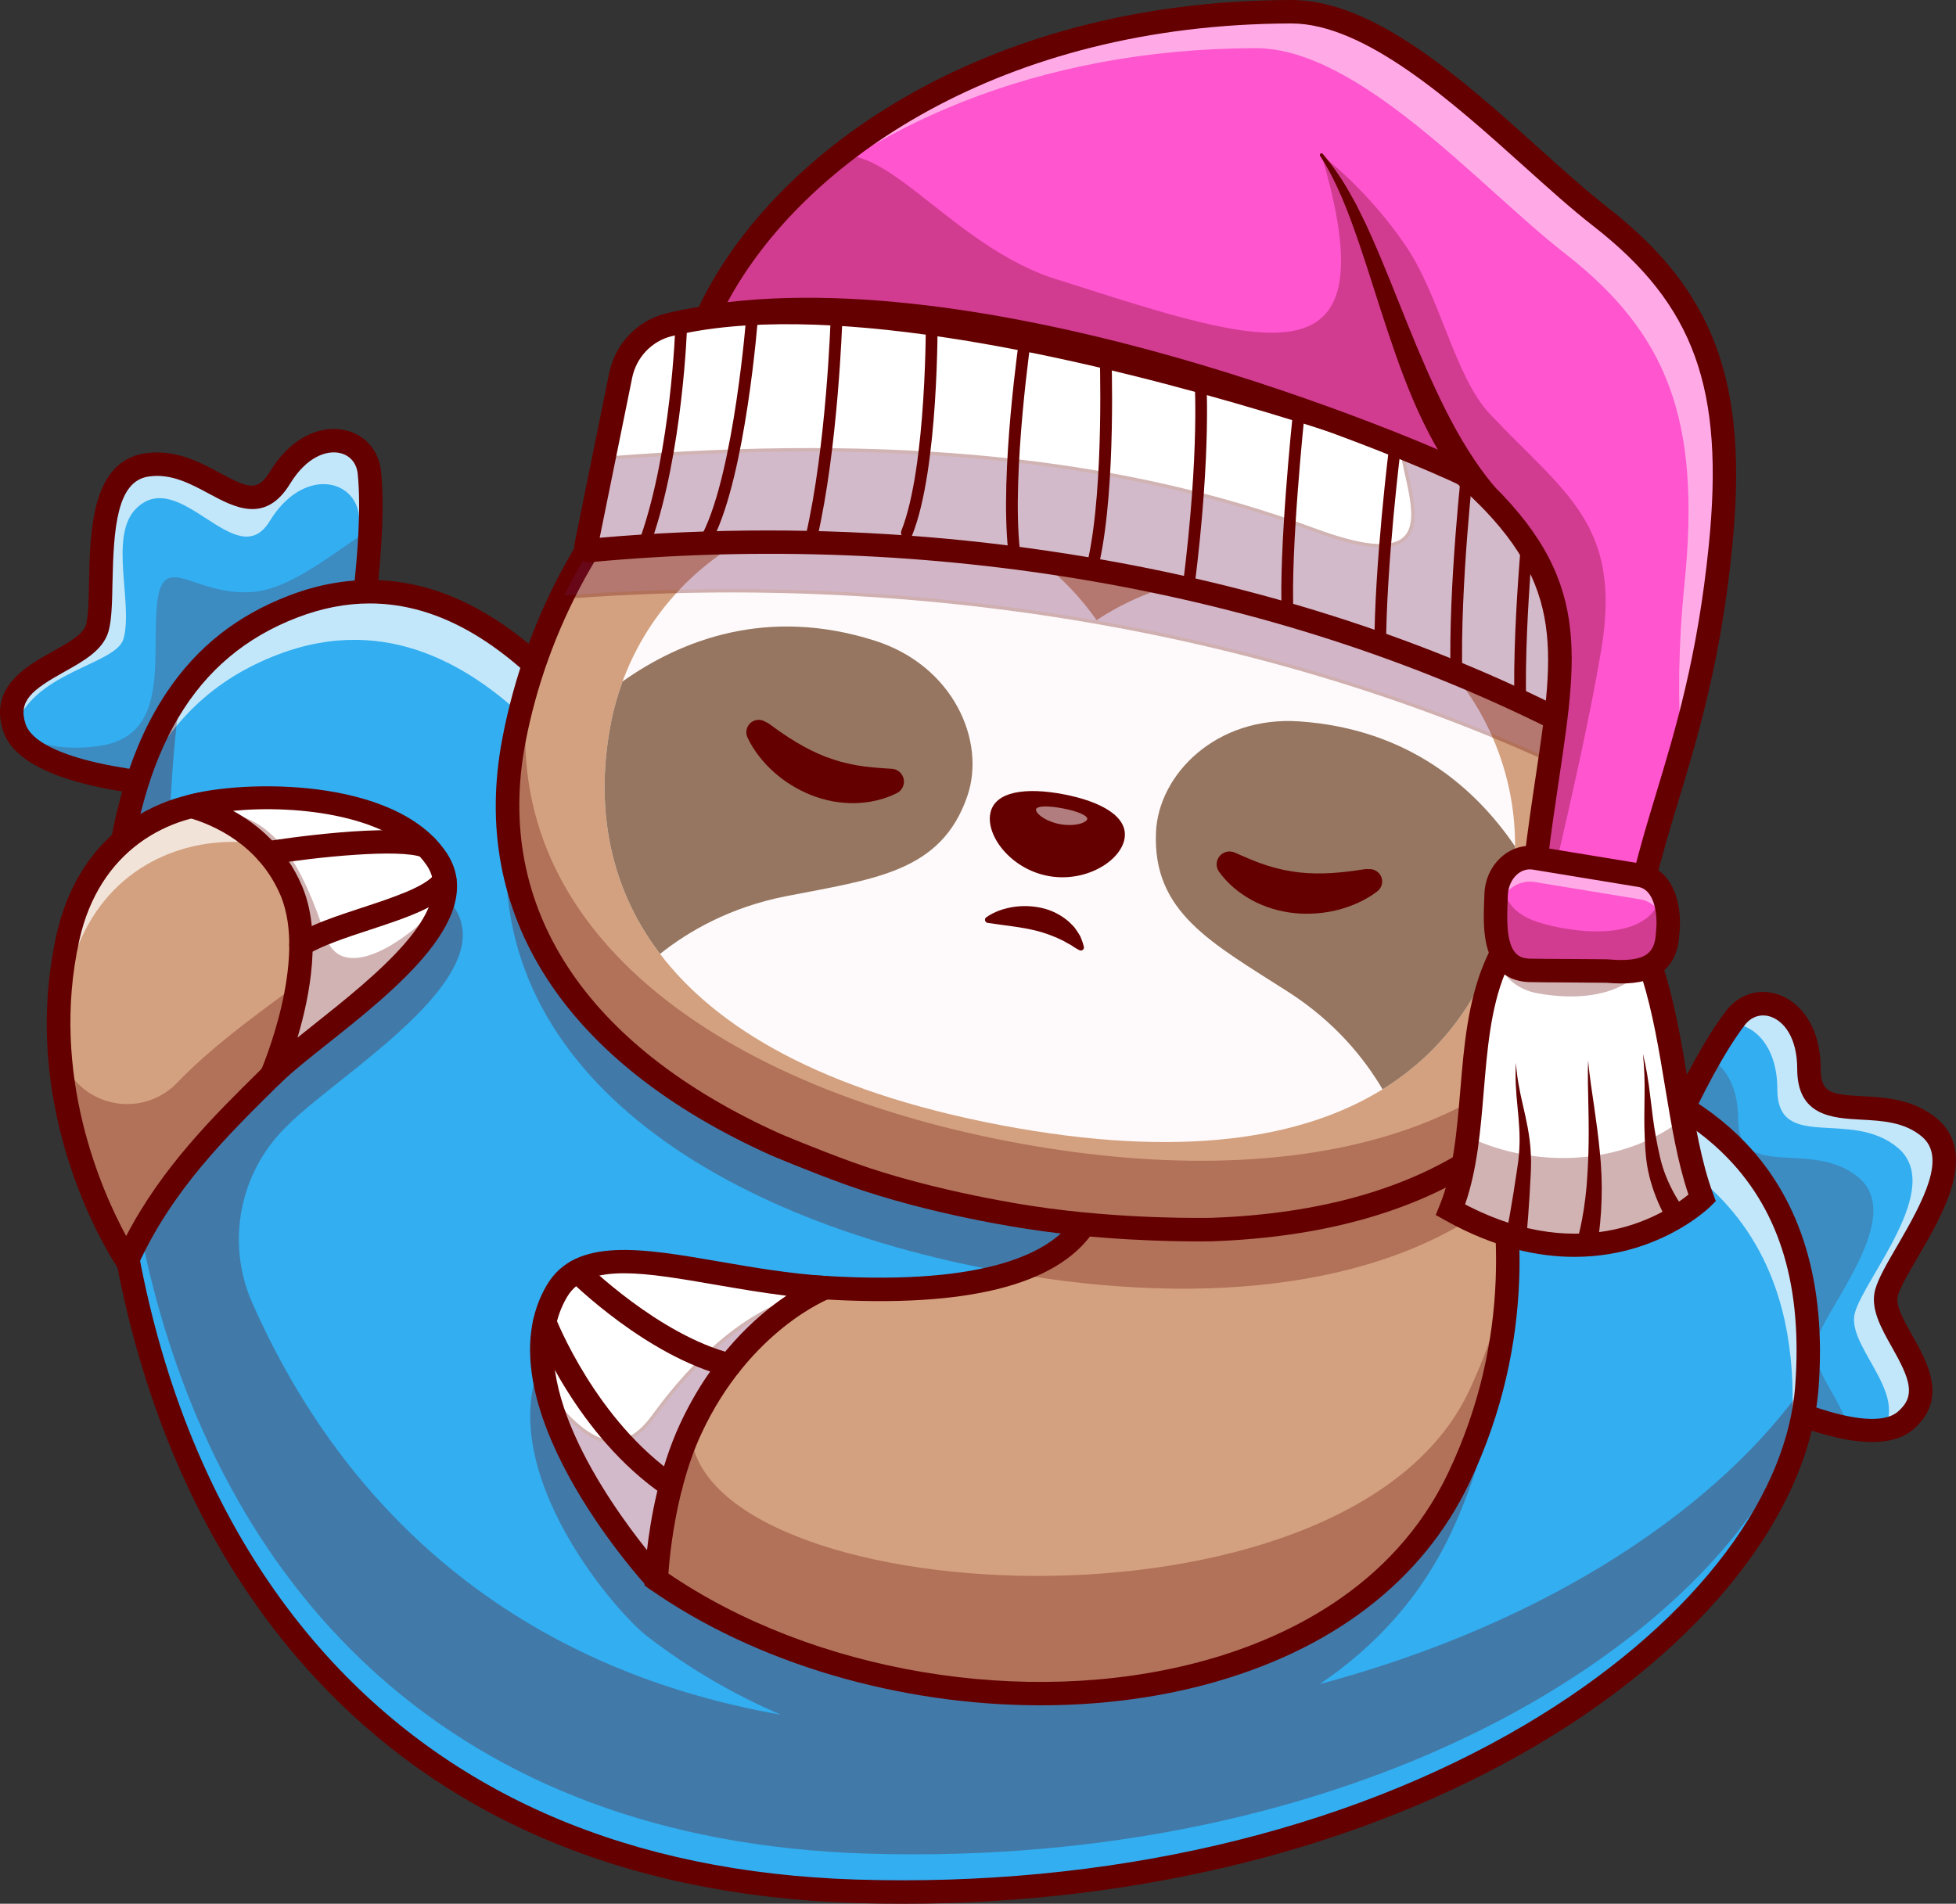 <?xml version="1.0" encoding="utf-8"?>
<!-- Generator: Adobe Illustrator 26.2.1, SVG Export Plug-In . SVG Version: 6.00 Build 0)  -->
<svg version="1.1" id="Layer_1" xmlns="http://www.w3.org/2000/svg" xmlns:xlink="http://www.w3.org/1999/xlink" x="0px" y="0px"
	 viewBox="0 0 2783.67 2709.83" style="enable-background:new 0 0 2783.67 2709.83;" xml:space="preserve">
<rect x="0" y="0" width="2783.67" height="2709.83" fill="#333333" stroke="none"/>
<style type="text/css">
	.st0{fill:#28B9E5;}
	.st1{fill:#650000;}
	.st2{fill:#32AEF1;}
	.st3{opacity:0.2;}
	.st4{opacity:0.7;}
	.st5{fill:#FFFFFF;}
	.st6{opacity:0.3;}
	.st7{fill:#D3A17F;}
	.st8{fill:#FEFAFB;}
	.st9{opacity:0.5;}
	.st10{fill:#967660;}
	.st11{fill:#6B184E;}
	.st12{fill:#FF55CF;}
	.st13{fill:#8655FF;}
	.st14{opacity:0.35;}
	.st15{fill:#371A45;}
	.st16{fill:#220F2D;}
	.st17{fill:#4097FF;}
	.st18{fill:#FFDA22;}
	.st19{fill:#F92323;}
	.st20{fill:#102770;}
	.st21{fill:#F9744B;}
	.st22{fill:#FF50B8;}
	.st23{fill:#000072;}
	.st24{fill:#FFA1A8;}
	.st25{fill:#F27E80;}
	.st26{fill:#FA508E;}
	.st27{opacity:0.4;}
	.st28{fill:#FFA23A;}
	.st29{fill:#FF52CE;}
	.st30{fill:#FCDC18;}
	.st31{fill:#37AAE3;}
	.st32{fill:#FFD2D2;}
	.st33{fill:#FFE6E6;}
	.st34{fill:#00C3FF;}
	.st35{fill:#FEF26B;}
	.st36{fill:#FD6CCB;}
	.st37{fill:#39D5FF;}
	.st38{fill:#B5E5FB;}
	.st39{fill:#F694AB;}
	.st40{fill:#FDC1E5;}
	.st41{fill:#FDD800;}
	.st42{opacity:0.6;}
	.st43{fill:#FFEBF6;}
	.st44{fill:#0DBBFF;}
	.st45{fill:#FF4E4A;}
	.st46{fill:#FF8048;}
	.st47{fill:#FC7E81;}
	.st48{fill:#474747;}
	.st49{fill:#FF1D74;}
	.st50{display:none;}
	.st51{display:inline;}
	.st52{fill:#0F2675;}
	.st53{fill:#FC7E82;}
	.st54{fill:#FF8080;}
	.st55{fill:#F883A0;}
	.st56{fill:#D5D4D6;}
	.st57{fill:#37DBFF;}
	.st58{fill:#1D1D1D;}
	.st59{fill:#D66B09;}
	.st60{fill:#22A7F0;}
	.st61{fill:#111A28;}
	.st62{fill:#81B1FF;}
</style>
<g>
	<g>
		<g>
			<g>
				<path class="st0" d="M2428.76,1948.81c0,0,217.29,129.6,283.06,73.23c65.77-56.38-41.11-131.55-27.01-182.05
					c14.09-50.5,128.02-178.53,61.08-234.9s-171.48,7.05-171.48-83.39s-71.98-115.36-104.53-72.82
					c-60.73,79.36-126.84,247.31-126.84,247.31L2428.76,1948.81z"/>
			</g>
			<g>
				<path class="st1" d="M2663.92,2038.73c-87.93,0-229.13-83.48-236.41-87.82l2.5-4.19c2.16,1.28,216.51,128.07,280.22,73.47
					c38.09-32.65,15.97-71.85-5.42-109.75c-14.52-25.73-28.23-50.04-22.36-71.1c4.06-14.54,15.93-34.88,29.68-58.43
					c35.06-60.05,78.68-134.8,32.18-173.96c-28.37-23.89-63.84-25.81-95.14-27.5c-41.43-2.24-77.21-4.17-77.21-57.75
					c0-53.02-24.51-80.21-47.46-87.98c-19.57-6.61-39.77-0.25-52.7,16.65c-59.83,78.19-125.85,245.05-126.51,246.72l-4.54-1.79
					c0.66-1.68,66.94-169.17,127.17-247.9c14.24-18.61,36.52-25.62,58.14-18.3c24.54,8.31,50.77,37,50.77,92.6
					c0,48.96,30.45,50.61,72.6,52.89c32.06,1.73,68.4,3.7,98.02,28.64c49.65,41.81,2.97,121.77-31.11,180.15
					c-13.57,23.26-25.3,43.34-29.19,57.28c-5.34,19.12,7.9,42.57,21.9,67.4c21.32,37.78,45.48,80.6,4.35,115.85
					C2701.13,2034.42,2683.89,2038.73,2663.92,2038.73z"/>
			</g>
		</g>
		<g>
			<path class="st2" d="M2711.84,2022.06c-18.2,15.57-47.96,16.95-81.52,10.73c-87.82-16.15-201.57-83.98-201.57-83.98
				l-85.74-252.62c0,0,41.95-106.57,89.74-190.05c12.19-21.33,24.75-41.12,37.11-57.27c32.56-42.53,104.52-17.61,104.52,72.84
				c0,90.41,104.56,27.01,171.52,83.4c66.91,56.35-47,184.37-61.11,234.88C2670.72,1890.49,2777.58,1965.66,2711.84,2022.06z"/>
		</g>
		<g class="st3">
			<path class="st1" d="M2630.32,2032.78c-87.82-16.15-201.57-83.98-201.57-83.98l-85.74-252.62c0,0,41.95-106.57,89.74-190.05
				c22.42,11.94,40.87,40.91,40.87,86.66c0,90.45,104.52,27.05,171.48,83.4c66.95,56.39-46.96,184.41-61.07,234.92
				C2574.59,1944.96,2619.47,1989.87,2630.32,2032.78z"/>
		</g>
		<g class="st4">
			<path class="st5" d="M2711.84,2022.06c-8.27,7.1-18.95,11.23-31.31,13.07c33.85-54.06-53.6-120.47-40.74-166.47
				c14.11-50.47,128.02-178.49,61.07-234.88s-171.48,7.05-171.48-83.4c0-62.15-33.98-93.33-65.83-93c2.13-2.92,4.22-5.76,6.3-8.52
				c32.56-42.53,104.52-17.61,104.52,72.84c0,90.41,104.56,27.01,171.52,83.4c66.91,56.35-47,184.37-61.11,234.88
				C2670.72,1890.49,2777.58,1965.66,2711.84,2022.06z"/>
		</g>
		<g>
			<path class="st1" d="M2664.21,2052.57c-90.84,0-225.45-78.36-244-89.42c-7.92-4.73-10.51-14.97-5.79-22.89
				c4.72-7.92,14.98-10.51,22.89-5.79c80.05,47.71,222.41,110.24,263.65,74.89c26.31-22.55,17.1-46.45-8.56-91.92
				c-15.31-27.13-31.14-55.19-23.67-81.94c4.55-16.31,16.85-37.38,31.09-61.78c39.74-68.08,69.82-126.8,35.31-155.86
				c-24.72-20.82-56.24-22.52-86.72-24.17c-40.41-2.18-90.7-4.9-90.7-71.99c0-45.48-19.51-68.29-37.77-74.48
				c-13.81-4.67-27.57-0.26-36.8,11.81c-58.59,76.57-123.91,241.62-124.56,243.28c-3.38,8.58-13.07,12.8-21.65,9.42
				c-8.58-3.38-12.8-13.07-9.42-21.66c2.73-6.94,67.68-171.04,129.12-251.34c18.07-23.62,46.43-32.5,74.04-23.14
				c29.22,9.9,60.45,42.97,60.45,106.1c0,33.84,14.2,36.22,59.11,38.65c32.6,1.76,73.16,3.96,106.43,31.97
				c58.83,49.54,8.65,135.49-27.98,198.25c-12.53,21.47-24.37,41.75-27.77,53.92c-3.75,13.43,8.63,35.35,20.59,56.56
				c21.62,38.32,51.24,90.81,1.21,133.68C2707.86,2047.43,2687.46,2052.57,2664.21,2052.57z"/>
		</g>
		<g>
			<path class="st2" d="M527,753.9c-4.01,92.92-22,195.64-22,195.64l-204.87,170.93c0,0-240.22-2.5-277.21-78.89
				c-1-2-1.84-4.05-2.5-6.14c-26.76-82.4,103.64-90.87,117.92-141.3c14.32-50.47-16.2-219.1,70.29-232.33
				c86.53-13.19,142.67,95.42,189.84,18.24c47.13-77.22,121.55-60.94,127.15-7.68C528.12,696.21,528.25,724.56,527,753.9z"/>
		</g>
		<g class="st3">
			<path class="st1" d="M527,753.9c-4.01,92.92-22,195.64-22,195.64l-204.87,170.93c0,0-240.22-2.5-277.21-78.89
				c21,13.78,58.4,28.51,117.42,20.37c101.68-13.98,75.14-123.76,83.27-202.57c8.1-78.81,54.47-7.81,139.92-17.16
				C420.51,836.01,487.93,775.98,527,753.9z"/>
		</g>
		<g class="st4">
			<path class="st5" d="M505,949.54l-6.05,5.05c8.26-60.65,18.66-156.61,11.94-220.35c-5.59-53.26-80.02-69.5-127.15,7.68
				s-127.44-79.6-189.84-18.2c-39.7,39.07-3.88,135.33-18.2,185.75c-10.52,37.19-131.59,46.61-154.49,128.06
				c-0.33-0.67-0.58-1.38-0.79-2.09c-26.76-82.4,103.64-90.87,117.92-141.3c14.32-50.47-16.2-219.1,70.29-232.33
				c86.53-13.19,142.67,95.42,189.84,18.24c47.13-77.22,121.55-60.94,127.15-7.68C536.1,771.77,505,949.54,505,949.54z"/>
		</g>
		<g>
			<path class="st1" d="M300.15,1137.17c-0.06,0-0.12,0-0.18,0c-27.12-0.28-265.84-5.4-295.45-96.57
				c-20.34-62.67,32.28-92.02,70.71-113.46c21.26-11.86,43.25-24.13,47.05-37.54c3.44-12.15,3.91-35.63,4.4-60.49
				c1.44-72.65,3.42-172.16,79.44-183.77c42.99-6.58,78.75,12.7,107.49,28.19c39.59,21.33,52.96,26.7,70.59-2.18
				c32.9-53.88,76.77-65.85,106.9-59.05c28.42,6.41,48.01,28.76,51.12,58.33c10.59,100.55-19.51,274.45-20.8,281.8
				c-1.59,9.08-10.26,15.13-19.32,13.57c-9.08-1.59-15.16-10.24-13.57-19.32c0.31-1.76,30.58-176.66,20.49-272.55
				c-1.59-15.11-11.03-26.05-25.25-29.26c-18.83-4.23-47.35,5.06-71.05,43.87c-34.97,57.27-79.31,33.37-114.93,14.17
				c-26.87-14.48-54.66-29.44-86.61-24.58c-44.61,6.82-49.53,72.61-51.1,151.43c-0.56,28.24-1.04,52.64-5.66,68.93
				c-7.57,26.73-35.7,42.42-62.91,57.6c-45.6,25.44-65.91,41.03-55.21,73.98c16.77,51.66,170.85,72.5,264.03,73.49
				c9.22,0.1,16.62,7.65,16.52,16.87C316.74,1129.81,309.29,1137.17,300.15,1137.17z"/>
		</g>
		<g>
			<path class="st2" d="M2571.55,1973.22c-24.79,338.73-568.65,743.34-1353.01,718.88c-587.81-18.32-909.55-368.66-1020.33-826.53
				c-40.78-168.51-52.97-351.55-39.36-538.01c0.92-12.73,1.96-25.46,3.13-38.24c24.54-267.94,129.65-377.89,255.38-426.02
				c157.74-60.4,281.51,19.95,364.78,102.94c19.45,19.41,36.69,38.94,51.63,56.85c405.65,486.46,757.07,467.09,1050.93,457.99
				c160.08-4.97,286.01,9.81,383.9,39.74C2519.49,1597.54,2586.16,1773.9,2571.55,1973.22z"/>
		</g>
		<g class="st4">
			<path class="st5" d="M2571.55,1973.22c-2.96,40.41-13.32,81.73-30.56,123.18c4.22-18.33,7.01-36.57,8.35-54.64
				c14.61-199.32-52.05-375.68-302.96-452.4c-97.89-29.93-223.82-44.71-383.9-39.74c-293.86,9.1-645.28,28.47-1050.93-457.99
				c-14.94-17.91-32.18-37.44-51.63-56.85c-83.27-82.98-207.04-163.34-364.78-102.93c-85.61,32.77-161.67,94.21-209.17,214.64
				c43.5-166.67,130.86-244.69,231.37-283.18c157.74-60.4,281.51,19.95,364.78,102.94c19.45,19.41,36.69,38.94,51.63,56.85
				c405.65,486.46,757.07,467.09,1050.93,457.99c160.08-4.97,286.01,9.81,383.9,39.74
				C2519.49,1597.54,2586.16,1773.9,2571.55,1973.22z"/>
		</g>
		<g>
			<path class="st1" d="M1284.94,2709.83c-22.25,0-44.54-0.35-66.94-1.04c-331.88-10.36-596.09-124.09-785.3-338.03
				c-225.9-255.43-327.95-640.03-287.37-1082.95c11.83-129.07,42.09-228.26,92.52-303.24c42.92-63.82,99.68-108.58,173.5-136.84
				c90.18-34.52,179.49-28.69,265.47,17.33c75.95,40.65,133.26,103.55,169.76,147.33c393.77,472.28,728.11,461.74,1023.08,452.48
				l14.48-0.45c286.45-8.87,488.13,45.54,599.51,161.71c80.16,83.61,115.33,200.8,104.53,348.32
				c-13.03,178.02-162.49,368.22-399.81,508.78C1940.19,2630.22,1621.55,2709.82,1284.94,2709.83z M526.22,858.96
				c-33.95,0-68.21,6.67-102.92,19.95c-146.33,56.02-224.08,186.91-244.7,411.94c-39.74,433.65,59.39,809.31,279.13,1057.78
				c182.87,206.78,439.01,316.72,761.32,326.78c354.91,11.04,693.11-67.39,952.33-220.92c227.92-135,371.29-315.36,383.52-482.49
				c10.22-139.62-20.96-245.2-95.33-322.77c-104.56-109.06-297.82-160.02-574.37-151.45l-14.47,0.45
				c-144.22,4.54-307.7,9.68-483.34-47.16c-201.35-65.16-386.64-201.66-566.44-417.3C723.43,916.82,626.23,858.96,526.22,858.96z"/>
		</g>
		<g class="st6">
			<path class="st1" d="M2268.58,1520.82c-109.03,284.01-461.95,361.69-856.66,286.6c-431.69-82.15-749.89-315.98-682.6-669.45
				c10.98-57.73,28.59-115.67,52.8-171.72c19.45,19.41,36.69,38.94,51.63,56.85c405.65,486.46,757.07,467.09,1050.93,457.99
				C2044.77,1476.12,2170.7,1490.89,2268.58,1520.82z"/>
		</g>
		<g>
			<g class="st6">
				<path class="st1" d="M261.27,965.76c-19.64,26.54-37.1,57.85-51.91,94.66c0.96-2.39,1.92-4.8,2.9-7.14
					c-16.86,50.79-29.13,110.98-35.67,182.4c-1.17,12.75-2.18,25.48-3.11,38.21c-0.01,0.01-0.01,0.02-0.02,0.03
					c-0.14,1.96-0.24,3.91-0.38,5.87c-0.63,9.01-1.23,18.02-1.74,27.02c-0.17,2.97-0.3,5.94-0.45,8.91
					c-0.44,8.38-0.85,16.75-1.18,25.1c-0.13,3.37-0.23,6.73-0.35,10.09c-0.28,7.94-0.53,15.88-0.7,23.8
					c-0.08,3.65-0.13,7.29-0.19,10.93c-0.13,7.62-0.23,15.22-0.27,22.82c-0.02,3.85-0.01,7.69-0.01,11.54
					c0.01,7.38,0.04,14.75,0.14,22.11c0.05,3.99,0.12,7.96,0.19,11.94c0.14,7.19,0.31,14.37,0.53,21.54
					c0.12,4.08,0.26,8.16,0.41,12.24c0.26,7.05,0.57,14.09,0.91,21.12c0.2,4.13,0.41,8.26,0.64,12.39
					c0.39,6.95,0.82,13.89,1.29,20.82c0.28,4.15,0.56,8.3,0.87,12.45c0.51,6.88,1.08,13.74,1.67,20.59
					c0.36,4.14,0.71,8.28,1.09,12.41c0.64,6.87,1.35,13.72,2.08,20.56c0.43,4.05,0.84,8.12,1.3,12.16
					c0.79,6.95,1.65,13.87,2.52,20.78c0.49,3.89,0.95,7.79,1.47,11.67c0.95,7.17,1.99,14.3,3.04,21.43
					c0.52,3.58,1.01,7.16,1.56,10.73c1.18,7.68,2.45,15.31,3.74,22.94c0.5,2.98,0.96,5.97,1.48,8.94
					c1.58,9.05,3.26,18.06,4.99,27.04c0.29,1.51,0.55,3.03,0.85,4.54c4.17,21.25,8.76,42.29,13.8,63.11
					c0.03,0.13,0.06,0.26,0.09,0.39c0.01,0.01,0.01,0.01,0.01,0.02c110.8,457.86,432.52,808.17,1020.32,826.5
					c688.16,21.46,1191.11-287.32,1320.88-592.16c-1.07,3.35-2.26,6.7-3.43,10.06c10.4-29.87,17.23-59.6,20.14-88.87
					c-122.4,176.8-365.92,342.45-692.7,429.74c79.4-53.45,144.03-124.71,185.83-212.89c68.79-145.18,78.39-284.8,63.86-402.1
					c-23.58-191.09-111.24-322.96-111.24-322.96l-476.4,242.39c0,0,61.36,136.04-113.45,191.72
					c-58.27,18.58-142.8,28.22-264.6,20.87c-172.48-10.85-331.22-80.44-381.77,4.47c-92.63,155.61,90.95,372.11,141.17,410.78
					c59.37,45.71,123.29,82.68,189.58,111.22c-376.96-66.19-620.92-289.01-752.08-586.28c-37.55-85.1-18.47-184.6,47.7-249.97
					c1.65-1.63,3.29-3.25,4.92-4.87c-0.04,0.04-0.04,0.08-0.04,0.08c59.15-58.52,223.23-160.08,244.73-249.95
					c4.84-20.29,2.46-39.95-10.02-58.4c-65.83-97.34-268.73-97.18-348.71-74.89c-0.08,0-0.13,0.04-0.21,0.04
					c-19.65,4.68-38.88,11.84-57.08,21.61c0.07-59.66,2.86-119.97,8.41-180.56C251.67,1024.62,255.93,994.11,261.27,965.76z"/>
			</g>
		</g>
		<g>
			<path class="st7" d="M2076.41,2102.95c-175.9,371.08-792.8,390.24-1142.43,145.18c0-238.14-41.7-432.19,240.6-415.25
				c121.8,7.35,206.33-2.3,264.6-20.87c174.81-55.68,113.45-191.72,113.45-191.72l476.4-242.39c0,0,87.66,131.86,111.24,322.96
				C2154.8,1818.15,2145.2,1957.77,2076.41,2102.95z"/>
			<path class="st1" d="M1480.89,2413.15c-195.93,0-398.02-57.68-548.31-163.02l-1.04-0.73v-1.27c0-28-0.58-55.42-1.14-81.93
				c-2.61-123.76-4.86-230.64,55.71-288.9c38.3-36.84,99.98-52.17,188.61-46.84c110.82,6.68,199.55-0.3,263.71-20.77
				c57.11-18.19,94.75-46.86,111.87-85.2c22.91-51.31,0.33-102.68,0.1-103.19l-0.95-2.12l2.07-1.05l478.33-243.38l1.2,1.81
				c0.88,1.32,88.24,134.53,111.63,324c17.47,141.09-4.09,276.83-64.08,403.44l0,0c-64.95,137.02-192.3,234.03-368.29,280.55
				C1637.37,2403.83,1559.61,2413.15,1480.89,2413.15z M936.42,2246.86c209.55,146.34,519.86,199.79,772.66,132.97
				c174.54-46.13,300.81-142.25,365.13-277.92l0,0c59.59-125.76,81.01-260.6,63.65-400.76c-21.76-176.29-99.19-303.52-109.68-320.08
				l-472.43,240.38c4.09,10.51,20.12,57.71-0.95,104.97c-17.7,39.7-56.35,69.28-114.87,87.92c-64.74,20.64-154.07,27.7-265.49,20.98
				c-87.18-5.24-147.67,9.65-184.94,45.49c-59.03,56.78-56.8,162.67-54.21,285.29C935.83,2192.23,936.4,2219.25,936.42,2246.86z"/>
		</g>
		<g class="st6">
			<path class="st1" d="M2145.86,1813.6c-2.38,90.04-21.58,188.34-69.46,289.35c-175.9,371.08-792.8,390.24-1142.43,145.18
				c0-114.29-9.6-218.48,11.6-293.99c-0.71,52.59,37.37,18.41,37.37,79.65c3.05,257.58,931.21,318.4,1107.11-52.68
				C2117.06,1924.09,2134.97,1867.9,2145.86,1813.6z"/>
		</g>
		<g>
			<path class="st1" d="M1481.12,2427.37c-198.91,0.01-404.1-58.57-556.71-165.56l-7.11-4.99v-8.69c0-27.87-0.58-55.22-1.14-81.68
				c-2.68-127.1-5-236.88,60.07-299.45c41.33-39.74,106.54-56.39,199.34-50.78c234.94,14.11,321.19-36.09,352.18-80.7
				c34.78-50.06,10.66-106.08,9.62-108.44l-6.4-14.46l14.07-7.23l489.68-249.13l8.23,12.38c2.39,3.6,59.01,89.74,93.76,224.46
				c32.12,124.52,50.34,315.29-45.24,516.97c-66.79,140.95-197.34,240.63-377.51,288.26
				C1639.93,2417.91,1561.02,2427.36,1481.12,2427.37z M950.68,2239.38c206.19,140.89,508.23,191.85,754.75,126.67
				c118.8-31.4,276.98-103.78,355.87-270.27c91.08-192.19,73.86-374.26,43.38-493.16c-25.83-100.75-65.27-174.58-81.82-202.85
				l-449.68,228.78c7.28,25.05,15.78,77.02-17.71,125.61c-51.98,75.41-180.47,107.5-381.9,95.4
				c-82.99-4.95-139.96,8.59-174.19,41.52c-54.52,52.43-52.34,155.42-49.83,274.68C950.06,2189.62,950.58,2214.21,950.68,2239.38z"
				/>
		</g>
		<g class="st6">
			<path class="st1" d="M2140.27,1700.85c-159.62,130.11-418.42,160.5-701.09,111.16c174.81-55.68,113.45-191.72,113.45-191.72
				l476.4-242.39C2029.03,1377.9,2116.69,1509.76,2140.27,1700.85z"/>
		</g>
		<g>
			<path class="st7" d="M2294.63,1351.89c-67.25,353.51-449.02,454.19-880.75,372.04c-431.69-82.15-749.89-315.98-682.6-669.45
				c13.11-68.92,35.69-138.12,67.62-204.07c75.43-155.99,202.91-293.9,380.06-367.66c116.21-48.38,253.79-69.21,412.12-49.38
				c65.74-19.16,157.07-56.69,217.72-126.44c18.99-21.79,54.56-11.31,58.44,17.36c5.13,38.19,7.1,87.37-28.51,143.63
				c72.46-19.58,145.34-43.7,170.77-59.06c27.22-16.4,60.86,7.64,53.85,38.65c-6.8,29.93-29.84,91.83-52.64,143.01
				c54.1,39.4,100.14,84.23,138.67,132.91c91.54,115.54,140.79,252.62,155.11,389.53C2313,1194.19,2309.2,1275.34,2294.63,1351.89z"
				/>
			<path class="st1" d="M1683.96,1753.45c-84.69,0-175.39-9.01-270.53-27.12c-224.5-42.72-407.63-123.49-529.6-233.56
				c-133.13-120.16-186.71-271.88-154.94-438.74c13.43-70.6,36.25-139.46,67.82-204.68c82.02-169.63,217.44-300.62,381.31-368.85
				c124-51.62,262.91-68.31,412.86-49.61c65.51-19.15,155.99-56.44,216.08-125.55c9.46-10.86,23.85-15.05,37.53-10.95
				c13.6,4.08,23.24,15.41,25.16,29.58c5.29,39.35,6.25,86.58-25.62,139.99c77.38-21.15,141.46-43.44,164.2-57.19
				c13.5-8.14,29.81-7.48,42.56,1.73c12.66,9.14,18.38,24.29,14.93,39.54c-6.53,28.7-28.78,89.31-51.99,141.66
				c51.97,38.07,98.23,82.54,137.55,132.2c86.49,109.17,140.31,244.31,155.62,390.79c8.42,80.31,5.1,160.94-9.88,239.64l-2.4-0.46
				l2.4,0.46c-31.75,166.89-137.29,288.34-305.23,351.22C1903.14,1736.77,1799.12,1753.45,1683.96,1753.45z M1474.22,428.34
				c-105.14,0-203.73,18.94-294.32,56.66c-162.77,67.77-297.3,197.92-378.8,366.47c-31.39,64.83-54.08,133.29-67.42,203.47
				c-31.43,165.1,21.62,315.25,153.42,434.21c121.3,109.48,303.62,189.84,527.24,232.4c223.63,42.54,422.72,34.75,575.75-22.54
				c166.26-62.25,270.74-182.44,302.15-347.57l0,0c14.89-78.23,18.19-158.38,9.82-238.22c-15.22-145.56-68.68-279.83-154.6-388.27
				c-39.44-49.82-85.94-94.38-138.19-132.45l-1.59-1.16l0.8-1.8c23.38-52.51,45.95-113.79,52.49-142.56
				c3.01-13.31-1.98-26.54-13.03-34.51c-11.14-8.04-25.39-8.62-37.18-1.51c-23.68,14.31-90.96,37.6-171.39,59.33l-6.04,1.63
				l3.35-5.29c34.34-54.26,33.5-102.23,28.15-142c-1.66-12.25-9.99-22.05-21.73-25.57c-11.82-3.55-24.27,0.09-32.45,9.48
				c-61.02,70.17-152.71,107.89-218.88,127.18l-0.48,0.14l-0.5-0.06C1551.13,430.82,1512.23,428.34,1474.22,428.34z"/>
		</g>
		<g class="st6">
			<path class="st1" d="M1413.88,1723.95c-431.71-82.15-749.89-315.99-682.61-669.47c6.27-32.89,14.65-65.81,25.23-98.4
				c-67.11,353.4,251.04,587.19,682.68,669.27c397.31,75.58,752.4-3.66,858.82-292.4c-1.05,6.33-2.16,12.68-3.36,18.95
				C2227.37,1705.39,1845.6,1806.06,1413.88,1723.95z"/>
		</g>
		<g class="st6">
			<path class="st5" d="M2234.97,1509.56c13.95-31.92,24.62-66.58,31.76-104.09c46.52-244.51-32.69-553.79-257.49-746.45
				c-25.56-21.9-34.18-57.72-20.85-88.63c15.03-34.87,28.24-67.83,32.75-87.65c7-30.98-12.33-36.74-39.54-20.31
				c-19.86,12-68.74,29.36-123.76,45.72c-16.86,5.02-32.65-11.21-26.7-27.76c14.12-39.24,12.05-73.97,8.21-102.52
				c-3.88-28.71-18-38.4-46.63-5.27c-40.29,46.61-99.66,73.37-154.24,91.71c-43.64,14.67-89.84,19.8-135.79,16.94
				C1160.69,460,922.8,633.34,796.28,855.83c123.76-260.77,392.29-472.83,794.8-422.45c65.75-19.18,157.08-56.7,217.71-126.43
				c18.98-21.8,54.57-11.35,58.45,17.36c5.13,38.16,7.11,87.36-28.52,143.61c72.47-19.59,145.36-43.7,170.76-59.05
				c27.2-16.43,60.87,7.64,53.87,38.62c-6.81,29.96-29.87,91.83-52.67,143.05c258.69,188.39,333.4,501.38,283.93,761.37
				C2283.28,1411.55,2262.99,1463.99,2234.97,1509.56z"/>
			<path class="st1" d="M2237.05,1510.84l-4.31-2.25c13.97-31.96,24.6-66.8,31.59-103.56c42.68-224.33-20.14-541.42-256.68-744.14
				c-26.61-22.81-35.25-59.55-21.51-91.44c11.61-26.94,27.62-65.29,32.61-87.22c2.72-12.06,1.46-20.39-3.68-24.09
				c-6.16-4.45-18.21-2.06-32.22,6.41c-18.63,11.25-63.95,28.01-124.32,45.97c-8.81,2.62-18.2,0.08-24.54-6.63
				c-6.3-6.67-8.22-15.75-5.15-24.29c13.93-38.72,11.91-72.97,8.09-101.37c-1.86-13.74-5.94-21.93-11.8-23.67
				c-4.93-1.46-14.23,0.76-30.57,19.67c-43.95,50.83-109.69,77.09-155.31,92.43c-42.6,14.31-88.59,20.05-136.72,17.07
				C1200.62,464.9,943.99,601,798.4,857.03l-4.32-2.25c66.54-140.21,168.14-253.96,293.82-328.95
				c145.01-86.53,314.22-118.46,502.99-94.93c65.53-19.17,156.03-56.49,216.07-125.54c9.46-10.87,23.85-15.06,37.54-10.96
				c13.61,4.07,23.24,15.42,25.16,29.59c5.29,39.36,6.25,86.58-25.63,139.97c77.42-21.17,141.5-43.45,164.2-57.17
				c13.49-8.15,29.79-7.48,42.55,1.72c12.67,9.14,18.4,24.29,14.96,39.53c-6.5,28.63-28.77,89.25-52.02,141.7
				c120.1,87.96,208.88,210.29,256.81,353.87c43.44,130.15,52.6,271.5,26.49,408.76
				C2285.88,1410.91,2265.71,1464.22,2237.05,1510.84z M2007.09,450.99c4.24,0,7.9,1.05,10.83,3.17c4.77,3.44,9.61,11.29,5.58,29.13
				c-3.86,17-14.31,44.98-32.89,88.08c-12.9,29.92-4.78,64.4,20.2,85.81c238.02,203.99,301.24,523.05,258.3,748.75
				c-4.7,24.72-11.04,48.58-18.91,71.3c19.3-38.28,33.39-80.44,42.01-125.77c44.67-234.75-6.22-557.4-282.97-758.94l-1.59-1.16
				l0.8-1.8c23.42-52.61,46-113.91,52.52-142.6c3.01-13.3-1.99-26.52-13.05-34.5c-11.15-8.03-25.39-8.61-37.18-1.5
				c-23.64,14.28-90.91,37.57-171.39,59.32l-2.56,0.69c-1,3.38-2.12,6.79-3.36,10.25c-2.44,6.78-0.91,13.99,4.1,19.29
				c5.07,5.36,12.59,7.4,19.61,5.31c60-17.84,104.9-34.42,123.19-45.47C1990.61,454.15,1999.74,450.99,2007.09,450.99z
				 M1476.86,428.57c-278.24,0-512.42,133.25-648.47,371c150.67-222.01,393.05-338.23,674.44-320.75
				c47.49,2.95,92.87-2.71,134.87-16.82c45.08-15.15,110.01-41.06,153.18-90.99c14.7-17,26.35-23.91,35.65-21.15
				c7.95,2.37,13.08,11.68,15.24,27.7c3.28,24.42,5.26,53.09-2.74,85.26c31.95-52.68,31.03-99.34,25.8-138.18
				c-1.66-12.26-9.98-22.06-21.73-25.58c-11.84-3.55-24.28,0.09-32.47,9.49c-60.96,70.12-152.67,107.86-218.87,127.17l-0.49,0.14
				l-0.5-0.06C1552.12,430.96,1514.08,428.57,1476.86,428.57z"/>
		</g>
		<g>
			<path class="st8" d="M2149.34,1274.72c-19.6,103.01-71.91,207.95-181.75,275.82c-112.26,69.45-284.62,100.24-543.68,50.95
				l-0.04-0.01c-256.35-48.77-404.94-139.32-484.51-243.69c-79.54-104.33-90.09-222.54-70.28-326.66
				c4.03-21.16,9.73-41.61,16.94-61.16c63.62-173.06,244.81-279.75,431.86-244.16c102.3,19.46,187.42,77.89,242.72,156.99
				c80.52-53.26,181.11-76.36,283.42-56.89c184.75,35.15,313.15,197.2,312.11,378.75l-0.01,0.04
				C2156.04,1227.8,2153.81,1251.23,2149.34,1274.72z"/>
		</g>
		<g>
			<path class="st1" d="M1600.27,1194.29c-6.11,32.09-56.19,62.53-108.92,52.5c-52.73-10.03-88.13-56.74-82.03-88.83
				c6.11-32.09,51.41-37.43,104.14-27.4C1566.19,1140.6,1606.37,1162.19,1600.27,1194.29z"/>
		</g>
		<g class="st9">
			<path class="st8" d="M1549.73,1166.32c-1.43,7.51-20.55,13.21-42.02,9.13c-21.47-4.08-37.16-16.42-35.73-23.92
				c1.43-7.51,19.43-7.34,40.9-3.26S1551.16,1158.81,1549.73,1166.32z"/>
			<path class="st1" d="M1522.02,1179.25c-4.82,0-9.81-0.47-14.76-1.41c-10.32-1.96-20.05-5.9-27.4-11.08
				c-7.42-5.23-11.17-10.95-10.27-15.69c2.05-10.79,24.92-8.78,43.75-5.2c11.47,2.18,21,4.92,27.56,7.92
				c8.36,3.82,12.13,8.18,11.22,12.98l0,0c-0.9,4.74-6.48,8.68-15.31,10.83C1532.27,1178.7,1527.24,1179.25,1522.02,1179.25z
				 M1488.12,1147.92c-8.8,0-13.29,1.7-13.74,4.06c-0.41,2.17,1.99,6.35,8.29,10.79c6.69,4.72,15.99,8.46,25.5,10.27
				c9.51,1.81,19.53,1.75,27.49-0.19c7.49-1.82,11.26-4.82,11.67-6.99v0c0.42-2.2-2.66-4.99-8.45-7.63
				c-6.21-2.84-15.36-5.45-26.45-7.56C1502.23,1148.72,1494.16,1147.92,1488.12,1147.92z"/>
		</g>
		<g>
			<path class="st1" d="M1704.73,1767.03c-41.08,0-139.48-1.85-240.23-17.36c-5.53-0.79-141.33-20.39-260.09-63.14
				c-52.76-18.99-106.21-41.63-106.75-41.85c-294.59-132.35-430.42-343.02-382.8-593.33c34.12-179.33,125.4-342.09,257.01-458.3
				c152.78-134.89,350.18-197.58,570.88-181.28c9.2,0.68,16.1,8.68,15.42,17.88c-0.68,9.2-8.66,16.14-17.88,15.42
				c-458.07-33.82-731.99,293.79-792.63,612.52c-44.45,233.61,84.6,431.24,363.36,556.49c0.2,0.08,52.83,22.37,104.69,41.04
				c115.47,41.56,252.31,61.33,253.68,61.52c128.54,19.79,253.11,16.85,254.36,16.84c312.38-10.92,509.36-147.54,554.48-384.68
				c44.02-231.37-6.3-548.94-279.56-746.38c-7.48-5.4-9.16-15.84-3.75-23.31c5.4-7.48,15.84-9.15,23.31-3.75
				c124.17,89.72,215.96,215.09,265.45,362.55c44.56,132.78,54.02,277.02,27.36,417.14c-25.06,131.71-92.91,234.52-201.67,305.57
				c-99.6,65.06-229,100.81-384.6,106.25C1724.43,1766.86,1717.23,1767.03,1704.73,1767.03z"/>
		</g>
		<g>
			<path class="st10" d="M1376.65,1133.21c-37.27,108.57-132.13,117.71-258.48,142.56c-79.27,15.57-138.32,49.76-178.81,82.02
				c-79.54-104.33-90.09-222.54-70.28-326.66c4.03-21.16,9.73-41.61,16.94-61.16c82.83-58.71,205.2-106.93,358.88-58.07
				C1357.36,947.69,1403.39,1055.3,1376.65,1133.21z"/>
		</g>
		<g>
			<path class="st10" d="M2149.34,1274.72c-19.6,103.01-71.91,207.95-181.75,275.82c-26.02-44.18-67.98-96.17-134.38-138.73
				c-108.4-69.51-193.27-112.85-188.07-227.52c3.73-82.29,86.06-165.48,203.81-157.46c155.87,10.62,250.97,95.25,307.18,177.84
				l-0.01,0.04C2156.04,1227.8,2153.81,1251.23,2149.34,1274.72z"/>
		</g>
		<g>
			<path class="st1" d="M1817.86,504.77c-5.15,0-10.22-2.37-13.49-6.84c-5.44-7.45-3.82-17.89,3.63-23.33
				c47.15-34.46,49.24-99.54,42.7-148.07c-1.34-9.97-9.27-13.09-11.67-13.8c-2.43-0.73-10.9-2.51-17.61,5.21
				c-107.83,123.98-272.73,127.11-279.7,127.18c-9.32-0.13-16.77-7.3-16.87-16.52s7.3-16.77,16.52-16.87
				c1.54-0.02,157.07-3.28,254.85-115.7c13.18-15.15,33.26-21,52.39-15.28c19.04,5.7,32.52,21.54,35.19,41.33
				c11.12,82.48-8.28,144.55-56.09,179.49C1824.72,503.73,1821.27,504.77,1817.86,504.77z"/>
		</g>
		<g>
			<path class="st1" d="M2008.43,605.57c-3.5,0-7.03-1.1-10.04-3.37c-7.36-5.55-8.83-16.02-3.27-23.38
				c19.96-26.46,37.92-73.15,51.94-135.01c2.6-11.47-5.05-18.03-7.46-19.77c-2.44-1.77-11.23-7.05-21.49-0.85
				c-72.49,43.75-133.47,64.98-181.09,63.21c-9.22-0.35-16.4-8.1-16.05-17.32s8.23-16.36,17.32-16.05
				c51.19,1.98,116.63-30.7,162.57-58.43c18.48-11.16,40.81-10.25,58.29,2.37c17.37,12.54,25.22,33.32,20.48,54.22
				c-15.27,67.4-34.73,117.1-57.85,147.74C2018.49,603.28,2013.49,605.57,2008.43,605.57z"/>
		</g>
		<g>
			<path class="st1" d="M1960.09,1268.73c-2.69,2.04-4.55,3.37-6.79,4.92c-2.18,1.45-4.37,2.8-6.58,4.11
				c-4.41,2.67-8.99,4.88-13.6,7.09c-9.27,4.28-18.94,7.65-28.9,10.25c-19.92,5.08-41.05,6.75-62.1,4.67
				c-10.52-1.1-20.97-3.23-31.16-6.21c-10.15-3.17-20.01-7.21-29.31-12.22c-18.52-10.14-34.82-23.81-46.72-40.39
				c-5.89-8.21-4.01-19.65,4.2-25.54c5.45-3.91,12.32-4.4,18.05-1.88l0.9,0.4c15.91,7.04,30.56,13.37,45.37,18.13
				c7.45,2.25,14.81,4.32,22.28,5.93c7.48,1.58,15,2.81,22.62,3.76c15.27,1.65,30.93,1.96,46.99,0.93
				c8.04-0.45,16.15-1.29,24.36-2.28c4.14-0.39,8.2-1.12,12.33-1.66l6.14-0.94c1.97-0.21,4.27-0.75,5.68-0.73l5.88,0.09
				c9.71,0.15,17.45,8.15,17.3,17.85C1966.93,1260.59,1964.19,1265.57,1960.09,1268.73z"/>
		</g>
		<g>
			<path class="st1" d="M1092.8,1029.17c1.25,0.62,3.05,2.17,4.7,3.26l5.02,3.66c3.42,2.38,6.69,4.9,10.18,7.16
				c6.83,4.66,13.64,9.14,20.57,13.25c13.78,8.32,27.81,15.27,42.12,20.84c7.2,2.67,14.44,5.05,21.8,7.09
				c7.37,2.02,14.86,3.57,22.51,5.01c15.34,2.61,31.26,3.74,48.62,4.83l0.96,0.06c10.09,0.63,17.75,9.33,17.12,19.42
				c-0.42,6.69-4.42,12.33-9.99,15.18c-18.2,9.23-38.97,13.84-60.08,14.3c-10.56,0.16-21.18-0.8-31.64-2.67
				c-10.42-2.06-20.67-4.99-30.52-8.86c-19.63-7.86-37.62-19.08-52.95-32.78c-7.64-6.89-14.67-14.35-20.92-22.42
				c-3.07-4.09-6.12-8.16-8.8-12.56c-1.35-2.19-2.68-4.39-3.94-6.68c-1.27-2.41-2.32-4.44-3.76-7.49
				c-4.15-8.78-0.39-19.26,8.39-23.41c5.04-2.38,10.65-2.16,15.29,0.13L1092.8,1029.17z"/>
		</g>
		<g>
			<path class="st5" d="M1174.58,1832.88c0,0-6.89,2.59-18.41,8.72c-36.23,19.33-118.13,73.76-173.23,192.18
				c-44.62,95.96-48.96,214.34-48.96,214.34s-121.8-132.95-154.69-265.44c-12.73-51.05-12.23-102.06,13.53-145.34
				C843.36,1752.45,1002.1,1822.03,1174.58,1832.88z"/>
			<path class="st1" d="M936.2,2254.16l-4.01-4.38c-1.22-1.33-122.6-134.92-155.26-266.49c-14.46-57.97-9.82-107.5,13.8-147.18
				c35.72-60,121.66-45.14,230.48-26.32c46.94,8.12,100.13,17.31,153.53,20.67l11.33,0.71l-10.62,4c-0.07,0.03-6.91,2.62-18.12,8.59
				c-33.3,17.76-116.74,71.94-172.16,191.06c-43.89,94.39-48.69,212.22-48.74,213.4L936.2,2254.16z M887.83,1798.12
				c-42.46,0-74.83,10.08-92.92,40.47c-22.93,38.54-27.39,86.83-13.25,143.51c29.05,117,129.13,235.88,150.22,259.98
				c1.61-25.3,10.23-126.24,48.86-209.32c56.04-120.45,140.56-175.31,174.29-193.31c3.67-1.95,6.87-3.55,9.54-4.82
				c-50.31-3.82-100.02-12.41-144.19-20.05C970.31,1805.93,925.17,1798.12,887.83,1798.12z"/>
		</g>
		<g class="st6">
			<path class="st11" d="M1156.17,1841.61c-36.23,19.33-118.13,73.76-173.23,192.18c-44.62,95.96-48.96,214.34-48.96,214.34
				s-121.8-132.95-154.69-265.44c54.26,70.33,103.24,98.26,150.65,33.18C1023.32,1887.71,1106.5,1852.13,1156.17,1841.61z"/>
			<path class="st1" d="M936.2,2254.16l-4.01-4.38c-1.22-1.33-122.6-134.92-155.26-266.49l-2.8-11.27l7.1,9.2
				c36.26,47.01,65.54,68.94,92.07,68.94c0.22,0,0.44,0,0.66,0c19.04-0.26,36.71-11.94,54.02-35.7
				c71.58-98.24,150.31-158.83,227.7-175.22l16.85-3.57l-15.2,8.11c-33.3,17.76-116.74,71.94-172.17,191.06
				c-43.89,94.39-48.69,212.22-48.74,213.4L936.2,2254.16z M784.69,1993.46c32.4,113.23,126.78,225.3,147.18,248.61
				c1.6-25.29,10.22-126.23,48.86-209.32c48.8-104.88,119.19-160.03,158.84-184.42c-70.66,20.96-142.1,78.99-207.66,168.97
				c-18.28,25.08-37.21,37.42-57.9,37.7c-0.24,0-0.48,0-0.72,0C846.99,2055.02,818.66,2035.38,784.69,1993.46z"/>
		</g>
		<g>
			<path class="st1" d="M934,2264.83c-4.6,0-9.09-1.9-12.31-5.42c-9.89-10.79-241.1-266.24-143.22-430.62
				c40.72-68.4,135.45-52.02,245.14-33.06c48.86,8.45,99.38,17.18,152.02,20.49c7.85,0.5,14.29,6.41,15.46,14.19
				c1.17,7.78-3.26,15.32-10.62,18.1c-1.09,0.42-113.88,45-182.38,192.32c-42.61,91.65-47.36,206.77-47.4,207.92
				c-0.25,6.77-4.57,12.71-10.93,15.05C937.88,2264.49,935.93,2264.83,934,2264.83z M888.14,1812.4c-37.79,0-66.12,8.51-80.98,33.47
				c-67.35,113.13,57.27,290.12,113.59,360.58c5.1-44.04,17.48-116.09,47.06-179.7c45.39-97.61,108.07-153.3,151.32-182.37
				c-35.43-4.37-69.72-10.3-101.21-15.74C968.44,1820.09,924.03,1812.4,888.14,1812.4z"/>
		</g>
		<g>
			<path class="st1" d="M1403.65,1305.65c11.54-8.11,24.39-12.27,37.83-14.58c13.43-2.1,27.5-1.75,41.3,1.39
				c13.82,3.06,27.23,9.83,38.1,19.3c2.67,2.46,5.18,5.06,7.65,7.62c2.24,2.82,4.22,5.86,6.15,8.81c0.93,1.51,1.88,2.98,2.73,4.51
				c0.67,1.67,1.4,3.27,1.98,4.96c1.23,3.32,2.36,6.6,3.12,9.99c0.54,2.39-0.97,4.76-3.35,5.29c-1.06,0.24-2.11,0.08-3-0.39
				l-0.62-0.32c-3.02-1.57-5.67-3.24-8.23-4.87c-1.31-0.79-2.48-1.66-3.7-2.46l-3.92-2.06c-2.56-1.35-4.92-2.82-7.31-4.15
				c-2.56-1.13-5.07-2.21-7.43-3.44c-9.89-4.2-19.53-7.84-30.03-10.41c-10.46-2.54-21.38-4.51-32.86-6.12
				c-11.45-1.69-23.52-3.02-36.16-5.03l-0.41-0.06c-2.41-0.39-4.05-2.65-3.67-5.06C1402.02,1307.35,1402.71,1306.31,1403.65,1305.65
				z"/>
		</g>
		<g>
			<path class="st7" d="M180.98,1794.65c0,0-140.4-207.48-84.42-459.9C160,1048.72,550.31,1110.54,529,1316.77
				C512.63,1475.21,283.63,1567.56,180.98,1794.65z"/>
			<path class="st1" d="M181.4,1799.63l-2.44-3.61c-1.41-2.08-140.34-211.25-84.78-461.79c34.95-157.58,168.55-210.28,277.93-192.56
				c84.05,13.62,169.76,74.3,159.32,175.36c-8.53,82.54-73.66,146.85-149.08,221.31c-70.12,69.23-149.59,147.7-199.15,257.32
				L181.4,1799.63z M331.23,1143.27c-97.61,0-202.21,56.38-232.29,192.01c-51.06,230.21,63.48,425.27,81.67,454.29
				c50.03-108.32,128.75-186.04,198.3-254.71c74.75-73.8,139.31-137.54,147.66-218.34c10.11-97.91-73.39-156.78-155.25-170.04
				C358.25,1144.36,344.8,1143.27,331.23,1143.27z"/>
		</g>
		<g class="st4">
			<path class="st5" d="M529,1316.79c-0.42,4.05-0.96,8.06-1.71,12.02c-35.36-168.26-371.75-200.28-430.23,63.45
				c-7.43,33.52-11.4,66.29-12.69,97.84c-2.84-48.63,0.13-100.93,12.19-155.36C160,1048.72,550.29,1110.54,529,1316.79z"/>
		</g>
		<g class="st6">
			<path class="st1" d="M529.84,1300.93c0,5.18-0.25,10.48-0.84,15.86c-16.36,158.41-245.36,250.78-348.04,477.86
				c0,0-86.32-127.6-96.59-304.38c0.92,3.55,1.87,7.06,2.83,10.53c20.24,72.94,112.29,94.84,164.9,40.42
				C348.66,1441.3,473.62,1381.04,529.84,1300.93z"/>
		</g>
		<g>
			<path class="st1" d="M183.89,1828.74L167.15,1804c-5.9-8.71-143.77-216.38-86.89-472.87c36.95-166.6,178.36-222.28,294.13-203.54
				c110.57,17.91,180.98,96.41,171.22,190.9c-9.05,87.62-75.88,153.6-153.25,229.99c-69.23,68.36-147.71,145.83-196.17,253.05
				L183.89,1828.74z M331.39,1157.54c-91.8,0-190.2,53.1-218.53,180.83c-42.51,191.67,32.81,358.73,66.7,421
				c51.05-98.12,124.17-170.3,189.34-234.65c72.8-71.88,135.67-133.95,143.49-209.66c9.17-88.71-67.88-142.28-143.35-154.5
				C356.76,1158.56,344.14,1157.54,331.39,1157.54z"/>
		</g>
		<g>
			<path class="st5" d="M631.23,1280.89c-21.5,89.87-185.58,191.43-244.73,249.95c0,0,71.13-162.42,27.84-263.47
				c-28.26-65.99-82.44-97.22-117.88-111.45h-0.04c-9.81-3.92-18.16-6.55-24.13-8.26c79.85-22.33,283.05-22.58,348.92,74.84
				C633.69,1240.94,636.07,1260.6,631.23,1280.89z"/>
			<path class="st1" d="M379.15,1541.53l5.11-11.67c0.71-1.62,70.2-162.62,27.83-261.54c-26.98-63-77.96-94.57-116.14-109.98
				l-0.45-0.16c-7.82-3.12-15.85-5.88-23.89-8.18l-8.28-2.37l8.29-2.32c71.89-20.11,282.03-27.08,351.59,75.83
				c12.15,17.96,15.64,38.26,10.37,60.33l0,0c-15.58,65.13-104.18,135.58-175.37,192.19c-28.6,22.74-53.3,42.38-70.02,58.93
				L379.15,1541.53z M296.88,1153.48l0.48,0.18c39.08,15.7,91.48,48,119.21,112.75c36.83,85.99-8.86,217.09-23.58,254.89
				c16.3-14.97,37.84-32.09,62.2-51.46c70.6-56.14,158.46-126.01,173.66-189.5l0,0c5-20.98,1.84-39.45-9.67-56.46
				c-60.82-89.96-249.27-97.13-337.91-76.01C286.53,1149.55,291.75,1151.44,296.88,1153.48z"/>
		</g>
		<g class="st6">
			<path class="st1" d="M631.23,1280.89c-21.5,89.87-185.58,191.43-244.73,249.95c0,0,71.13-162.42,27.84-263.47
				c-28.26-65.99-82.44-97.22-117.88-111.45c95.46-4.8,135.24,82.11,167.05,177.23C487.43,1404.74,586.6,1335.32,631.23,1280.89z"/>
		</g>
		<g>
			<path class="st1" d="M386.48,1547.52c-3.28,0-6.58-0.96-9.45-2.93c-6.6-4.53-9.05-13.12-5.84-20.45
				c0.68-1.56,67.72-157.02,27.81-250.17c-30.91-72.13-95.52-100.04-131.28-110.26c-7.19-2.05-12.13-8.63-12.11-16.1
				c0.02-7.47,5-14.02,12.2-16.03c74.69-20.9,293.61-27.3,367.23,81.57c60.79,89.9-71.48,195.03-168.07,271.8
				c-27.05,21.49-52.59,41.8-68.75,57.76C394.99,1545.88,390.75,1547.52,386.48,1547.52z M331.77,1154.14
				c35.88,19.77,74.75,52.6,97.91,106.66c28.84,67.3,11.28,157.31-6.31,216.18c7.26-5.84,14.89-11.9,22.81-18.2
				c86.37-68.65,204.66-162.66,161.18-226.95C559.26,1160.69,424.14,1145.19,331.77,1154.14z"/>
		</g>
		<g class="st6">
			<path class="st11" d="M2304.48,1112.96c-13.23,4.97-22.5,6.14-22.5,6.14C1833.51,894.9,1297.63,810.96,798.9,850.41
				c75.43-155.99,202.91-293.9,380.06-367.66c325.96,25.38,728.48,153.19,970.41,240.68
				C2240.91,838.97,2290.17,976.05,2304.48,1112.96z"/>
			<path class="st1" d="M2281.55,1121.61l-0.66-0.33c-429.51-214.71-955.75-310.05-1481.8-268.44l-4.24,0.33l1.85-3.83
				c82.02-169.63,217.44-300.62,381.31-368.85l0.54-0.22l0.58,0.04c338.32,26.34,753.61,162.19,971.05,240.82l0.65,0.23l0.43,0.54
				c86.49,109.17,140.31,244.31,155.62,390.79l0.2,1.88l-1.76,0.66c-13.34,5.01-22.66,6.22-23.05,6.27L2281.55,1121.61z
				 M1040.87,838.42c443.94,0,877.38,96.27,1241.52,278.15c2.24-0.36,9.62-1.7,19.47-5.24c-15.46-144.59-68.67-277.96-153.97-385.84
				c-217.26-78.54-631.22-213.89-968.54-240.27c-161.3,67.32-294.81,195.91-376.39,362.42
				C882.36,841.47,961.79,838.42,1040.87,838.42z"/>
		</g>
		<g>
			<path class="st5" d="M951.65,462.42c-34.78,8.56-61.23,36.89-68.35,71.99l-49.57,244.16c-0.58,2.69,1.56,5.25,4.39,5.06
				c460.56-43.02,959.87,31.14,1375.87,239.1c0,0,171.01-21.87,73.45-281.16C2286.02,736.54,1369.11,359.66,951.65,462.42z"/>
			<path class="st1" d="M2213.56,1025.24l-0.66-0.33c-399.17-199.54-887.33-284.37-1374.55-238.85c-2.19,0.16-4.17-0.69-5.54-2.28
				c-1.37-1.59-1.9-3.67-1.46-5.73l49.56-244.13c7.35-36.19,34.89-65.19,70.16-73.87l0,0c217.05-53.44,568.54,24.44,825.17,99.18
				c148.43,43.23,278.48,89.04,361.44,119.86c40.17,14.92,150.84,57.3,152.11,61.82c37.05,98.44,40.13,174.59,9.09,226.16
				c-30.47,50.62-84.04,58.01-84.57,58.08L2213.56,1025.24z M1092.69,769.33c150.89,0,301.61,12.46,450.47,37.33
				c242.93,40.58,468.76,112.43,671.22,213.54c6.3-1.05,53.02-10.23,80.36-55.72c30.11-50.1,26.97-124.57-9.33-221.35
				c-13.26-7.47-237.8-100.22-517.03-181.1c-253.83-73.52-601.48-150.06-816.15-97.24l0,0c-33.45,8.23-59.58,35.75-66.55,70.1
				l-49.57,244.16c-0.12,0.57,0.02,1.12,0.38,1.54c0.21,0.25,0.67,0.67,1.46,0.6C922.7,773.28,1007.73,769.33,1092.69,769.33z"/>
		</g>
		<g class="st6">
			<path class="st11" d="M833.51,786.01c453.7-26.3,935.53,19.77,1351.77,226.48c-0.21-0.81,41.64,20.79,46.93,0
				c20.62-80.99,23.14-285.06,23.14-285.06l-259.64-82.34c12.15,71.73,61.88,178.5-125.13,109.3
				c-317.8-117.6-670.04-128.79-1009.02-101.98L833.51,786.01z"/>
			<path class="st1" d="M2218.02,1024c-9.18,0-20.26-3.85-29.17-7.49l0.14,0.55l-4.81-2.39
				c-364.35-180.94-818.73-257.05-1350.54-226.23l-3.18,0.19l29.07-138.5l1.82-0.14c412.62-32.64,733.57-0.19,1010.06,102.12
				c66.29,24.54,107.31,28.77,125.4,12.96c18.99-16.6,10.66-53.88,2.59-89.93c-2.22-9.92-4.51-20.18-6.12-29.64l-0.67-3.94
				l265.17,84.1l-0.02,1.81c-0.03,2.04-2.76,205.28-23.21,285.63c-1.06,4.15-3.43,7.17-7.06,8.98
				C2224.78,1023.44,2221.54,1024,2218.02,1024z M2186.05,1010.16c0.66,0.19,1.49,0.53,2.65,1.02c6.69,2.8,27.03,11.33,36.63,6.53
				c2.33-1.16,3.81-3.07,4.51-5.82c19.29-75.75,22.72-262.28,23.04-282.68l-254.07-80.58c1.49,8.12,3.38,16.57,5.37,25.44
				c8.37,37.44,17.03,76.16-4.14,94.66c-19.57,17.09-62.18,13.15-130.3-12.05c-275.4-101.91-595.16-134.32-1006.16-101.98
				l-27.02,128.69C1367.69,753.02,1821.73,829.32,2186.05,1010.16z"/>
		</g>
		<g>
			<path class="st1" d="M2072.71,969.44c-4.51,0-8.22-3.59-8.34-8.13c-3.38-128.34,16.54-302.16,16.74-303.9
				c0.53-4.58,4.68-7.84,9.25-7.33c4.58,0.53,7.86,4.67,7.33,9.25c-0.2,1.73-19.98,174.4-16.63,301.54
				c0.12,4.61-3.52,8.44-8.12,8.56C2072.86,969.44,2072.79,969.44,2072.71,969.44z"/>
		</g>
		<g>
			<path class="st1" d="M2163.61,1010.26c-4.51,0-8.22-3.6-8.34-8.13c-3.38-128.33,16.82-307.35,17.03-309.14
				c0.52-4.58,4.67-7.89,9.24-7.35c4.58,0.52,7.87,4.66,7.35,9.24c-0.2,1.78-20.27,179.67-16.92,306.81
				c0.12,4.61-3.52,8.44-8.12,8.56C2163.75,1010.25,2163.68,1010.26,2163.61,1010.26z"/>
		</g>
		<g>
			<path class="st1" d="M1964.25,930.97L1964.25,930.97c-4.61,0-8.35-3.74-8.35-8.35c0.01-118.85,21.14-287.87,21.35-289.56
				c0.58-4.58,4.72-7.82,9.33-7.24c4.58,0.58,7.82,4.75,7.24,9.33c-0.21,1.68-21.21,169.68-21.22,287.48
				C1972.59,927.23,1968.85,930.97,1964.25,930.97z"/>
		</g>
		<g>
			<path class="st1" d="M1832.55,882.2c-4.41,0-8.09-3.45-8.33-7.91c-4.76-89.41,14.88-277.85,15.72-285.82
				c0.48-4.58,4.58-7.92,9.17-7.43c4.59,0.48,7.91,4.59,7.43,9.17c-0.21,1.94-20.34,195.1-15.65,283.19
				c0.24,4.6-3.29,8.54-7.89,8.78C1832.85,882.2,1832.7,882.2,1832.55,882.2z"/>
		</g>
		<g>
			<path class="st1" d="M1691.64,842.68c-0.35,0-0.7-0.02-1.05-0.07c-4.58-0.58-7.81-4.76-7.24-9.33
				c24.59-194.82,16.49-295.45,16.4-296.45c-0.39-4.59,3.02-8.64,7.61-9.03c4.61-0.44,8.64,3.02,9.03,7.61
				c0.09,1.01,8.34,103.4-16.47,299.96C1699.38,839.59,1695.79,842.68,1691.64,842.68z"/>
		</g>
		<g>
			<path class="st1" d="M1556.82,805.61c-0.59,0-1.18-0.06-1.78-0.19c-4.5-0.98-7.36-5.43-6.38-9.93
				c23.08-106.08,16.31-294.08,16.24-295.96c-0.17-4.61,3.42-8.48,8.03-8.66c4.63-0.24,8.48,3.42,8.66,8.03
				c0.29,7.79,6.92,191.98-16.61,300.14C1564.12,802.94,1560.66,805.61,1556.82,805.61z"/>
		</g>
		<g>
			<path class="st1" d="M1443.1,791.69c-4.21,0-7.82-3.17-8.29-7.45c-12.23-112.41,15.95-304.46,17.15-312.58
				c0.68-4.56,4.91-7.73,9.48-7.03c4.56,0.68,7.71,4.92,7.03,9.48c-0.29,1.97-29.06,198.06-17.07,308.33c0.5,4.58-2.81,8.7-7.4,9.2
				C1443.7,791.67,1443.4,791.69,1443.1,791.69z"/>
		</g>
		<g>
			<path class="st1" d="M1290.59,766.66c-1.03,0-2.07-0.19-3.09-0.59c-4.28-1.71-6.37-6.56-4.67-10.84
				c36.41-91.43,34.83-303.6,34.81-305.73c-0.04-4.61,3.66-8.38,8.27-8.43c4.39-0.16,8.38,3.66,8.43,8.27
				c0.09,8.84,1.62,217.62-36,312.07C1297.05,764.67,1293.91,766.66,1290.59,766.66z"/>
		</g>
		<g>
			<path class="st1" d="M1154.85,772.4c-0.62,0-1.26-0.07-1.89-0.22c-4.49-1.04-7.29-5.52-6.25-10.01
				c29.43-127.16,35.29-305.48,35.35-307.26c0.14-4.61,3.86-8.31,8.61-8.08c4.61,0.14,8.23,4,8.08,8.61
				c-0.06,1.8-5.96,181.73-35.77,310.51C1162.09,769.79,1158.65,772.4,1154.85,772.4z"/>
		</g>
		<g>
			<path class="st1" d="M1007.56,771.15c-1.26,0-2.54-0.29-3.75-0.89c-4.12-2.08-5.78-7.09-3.7-11.21
				c44.95-89.23,62.07-309.35,62.23-311.56c0.35-4.6,4.37-8.02,8.96-7.7c4.6,0.35,8.04,4.36,7.7,8.96
				c-0.7,9.17-17.54,225.64-63.97,317.81C1013.56,769.46,1010.61,771.15,1007.56,771.15z"/>
		</g>
		<g>
			<path class="st1" d="M919.57,775.37c-0.91,0-1.84-0.15-2.76-0.47c-4.35-1.52-6.65-6.28-5.12-10.64
				c43.49-124.37,49.35-297.66,49.41-299.39c0.14-4.61,3.83-8.23,8.61-8.08c4.61,0.14,8.23,4,8.08,8.61
				c-0.06,1.76-6.01,177.62-50.33,304.38C926.24,773.22,923.02,775.37,919.57,775.37z"/>
		</g>
		<g>
			<path class="st1" d="M2211.07,1039.94l-4.54-2.27C1809.71,839.3,1324.3,754.99,839.67,800.25c-7.09,0.46-13.34-2.15-17.66-7.16
				c-4.26-4.93-5.98-11.68-4.6-18.05l49.53-243.96c8.44-41.56,40.12-74.88,80.73-84.88l0,0c220.13-54.19,574.25,24.11,832.57,99.34
				c148.84,43.34,279.24,89.28,362.41,120.19c40.06,14.88,79.27,30.05,110.41,42.72c45.72,18.6,47.87,19.62,50.26,27.89
				c38.49,102.61,41.11,182.71,7.78,238.08c-33.99,56.47-92.51,64.55-94.98,64.87L2211.07,1039.94z M1092.65,755.06
				c151.62,0,303.18,12.53,452.87,37.53c242.6,40.53,468.29,112.08,670.9,212.69c12.12-2.8,45.45-13.42,66.35-48.57
				c26.56-44.65,23.53-114.83-8.73-203.24c-36.61-16.6-256.92-105.02-517.08-179.91c-249.6-71.84-591.26-146.61-801.31-94.94l0,0
				c-28.12,6.92-50.1,30.12-55.98,59.1l-46.24,227.75C933,758.53,1012.83,755.06,1092.65,755.06z M850.15,781.62l-0.06,0.27
				C850.11,781.8,850.13,781.71,850.15,781.62z M2271.75,747.32c0.04,0.1,0.07,0.2,0.11,0.29c-0.02-0.05-0.04-0.1-0.06-0.15
				L2271.75,747.32z"/>
		</g>
		<g>
			<path class="st12" d="M1006.33,450.93c433.46-68.48,1070.98,218.53,1077.86,224.62c224.08,198.31,107.66,313.41,88.66,700.78
				l145.8,10.11c14.8-204.5,99.42-307.66,129.78-608.07c23.57-233.26-24.55-356.03-170.9-469.96
				c-119.75-93.23-292.01-292-439.89-291.7C1412.25,17.56,1108.4,227.74,1006.33,450.93z"/>
			<path class="st1" d="M2320.91,1389.04l-150.61-10.44l0.12-2.38c5.35-109.05,18.14-194.73,29.42-270.33
				c28.51-190.98,42.81-286.84-117.27-428.51c-4.19-2.91-164.2-76.19-380.64-140.53c-193.72-57.59-471.59-118.82-695.23-83.5
				l-4.49,0.71l1.89-4.13c98.88-216.21,394.96-434.77,833.53-435.66c0.11,0,0.24,0,0.35,0c112.1,0,235.11,110.62,343.68,208.24
				c34.85,31.33,67.76,60.93,97.36,83.97C2429.3,423.45,2474.26,547,2450.86,778.61c-16.16,159.88-47.86,264.65-75.84,357.09
				c-25.23,83.36-47.02,155.36-53.93,250.92L2320.91,1389.04z M2175.4,1374.06l140.99,9.77c7.15-94.89,28.85-166.62,53.95-249.56
				c27.91-92.22,59.55-196.76,75.65-356.16c23.21-229.62-21.27-352.04-169.96-467.8c-29.73-23.15-62.71-52.8-97.62-84.19
				c-107.91-97.03-230.2-206.99-340.42-206.99c-0.11,0-0.22,0-0.34,0c-433.62,0.88-727.1,215.25-827.2,428.69
				c438.08-66.56,1071.57,222.55,1075.35,225.9c162.06,143.42,146.72,246.24,118.85,432.88
				C2193.48,1181.54,2180.81,1266.4,2175.4,1374.06z"/>
		</g>
		<g class="st9">
			<path class="st5" d="M2448.45,773.49c-12.4,122.76-33.89,212.55-55.93,289.81c-4.3-65.7-4.47-140.79,4.84-233.09
				c23.58-233.25-24.54-356.01-170.89-469.97c-119.76-93.21-292.02-291.98-439.87-291.69c-312.19,0.63-558.92,114-708.44,262.47
				c140.46-175.36,408.65-318.49,759.49-319.2c147.89-0.29,320.16,198.48,439.87,291.69
				C2423.86,417.47,2471.99,540.23,2448.45,773.49z"/>
		</g>
		<g class="st6">
			<path class="st1" d="M1006.33,450.93c0,0,61.36-130.61,148.52-210.8s187.76,112.14,357.25,160.02
				c298.14,95.53,466.26,150.68,368.54-179.61c0,0,49.28,60.22,143.86,335.57c21.37,62.22,64.79,96.67,55.57,103.9
				c-15.71,12.33-285.47-114.47-557.71-177.64C1287.92,427.96,1006.33,450.93,1006.33,450.93z"/>
		</g>
		<g class="st6">
			<path class="st1" d="M2279.18,922.6c-21.25,129.54-73.28,346.45-99.82,454.18l-6.52-0.45c19-387.38,135.42-502.49-88.65-700.78
				c-0.34-0.3-2.1-1.24-5.25-2.74c-33.43-62.37-70.62-140.56-93.41-215.75c-35.65-117.43-103.83-234.68-104.88-236.48
				c2.02,1.5,66.42,49.96,120.24,129.84c49.4,73.24,69.38,185.61,119.5,238.91C2226.03,701.68,2308.26,745.16,2279.18,922.6z"/>
		</g>
		<g>
			<path class="st1" d="M2334.1,1404.24l-178.73-12.38l0.8-16.35c5.39-109.75,18.79-199.57,29.57-271.74
				c27.67-185.37,41.59-278.68-111.35-414.61c-15.64-7.99-173.7-78.84-382.8-140.52c-190.42-56.17-463.41-115.86-682.65-81.22
				l-30.73,4.86l12.94-28.29C1091.92,223.65,1392.73,0.91,1837.61,0c0.12,0,0.25,0,0.38,0c117.57,0,242.75,112.57,353.22,211.9
				c34.66,31.16,67.39,60.59,96.58,83.33c152.9,119.03,200.94,250.43,177.25,484.82c-16.29,161.25-48.21,266.72-76.38,359.78
				c-24.98,82.55-46.56,153.84-53.36,247.81L2334.1,1404.24z M2190.4,1360.81l112.97,7.83c8.36-89.87,30.24-162.18,53.33-238.48
				c27.72-91.61,59.15-195.44,75.11-353.47c22.62-223.83-20.44-342.93-164.54-455.11c-30.13-23.46-63.29-53.27-98.4-84.84
				c-100.76-90.6-226.14-203.34-330.9-203.34c-0.1,0-0.2,0-0.3,0c-411.2,0.84-694.09,195.52-802.35,396.71
				c221.94-25.99,487.25,33.28,674.67,89.17c210.73,62.85,377.81,137.18,385.25,143.76c167.86,148.55,152.11,254.08,123.51,445.66
				C2208.12,1180.04,2196.12,1260.4,2190.4,1360.81z M2075.29,689.65C2075.29,689.65,2075.29,689.65,2075.29,689.65
				C2075.29,689.65,2075.29,689.65,2075.29,689.65z"/>
		</g>
		<g>
			<path class="st1" d="M1882.53,219.07c14.64,17.38,27.76,36.3,38.74,56.25l8.39,14.93l7.57,15.28l7.51,15.33l6.99,15.51
				c18.47,41.45,34.69,83.58,51.49,125.1c16.75,41.54,34.25,82.46,53.92,121.74c19.72,39.23,42.22,76.59,69.68,109.43l0.06,0.07
				c5.92,7.08,4.98,17.61-2.1,23.54c-6.73,5.62-16.62,5.01-22.66-1.14c-33.16-33.92-57.48-74.52-77.46-115.87
				c-20.02-41.5-35.31-84.51-49.68-127.37c-14.35-42.88-27.23-85.93-41.74-128.2c-14.62-42.16-30.21-84.1-54.47-121.68l-0.06-0.1
				c-0.71-1.11-0.4-2.58,0.71-3.3C1880.43,217.95,1881.76,218.17,1882.53,219.07z"/>
		</g>
		<g>
			<path class="st5" d="M2064.29,1722.08c111.47,69.55,270.41,66.73,358.11-16.7c-50.55-136.61-32.81-350.01-151.99-458.72
				C2033.5,1335.57,2129.26,1586.13,2064.29,1722.08z"/>
			<path class="st1" d="M2239.31,1773.97c-60.3,0-122.79-16.43-176.32-49.82l-1.85-1.16l0.94-1.96
				c21.18-44.33,25.11-100.87,29.28-160.74c8.33-119.86,17.78-255.71,178.18-315.92l1.4-0.52l1.1,1.01
				c78.77,71.85,97.93,187.37,116.45,299.1c9.7,58.5,18.86,113.75,36.19,160.57l0.56,1.5l-1.16,1.11
				C2377.55,1751.41,2309.95,1773.97,2239.31,1773.97z M2067.42,1721.15c113.73,69.84,267.62,62.69,352.13-16.45
				c-17.12-46.92-26.23-101.85-35.86-159.95c-18.3-110.38-37.23-224.5-113.83-295.29c-156.11,59.34-165.02,187.35-173.63,311.16
				C2092.1,1620.09,2088.19,1676.31,2067.42,1721.15z"/>
		</g>
		<g>
			<path class="st1" d="M2240.66,1789.03c-51.81,0-114.39-12.91-184.58-52.41l-12.83-7.22l5.56-13.64
				c19.81-48.55,24.5-104.96,29.47-164.68c10.16-122.12,21.67-260.54,186.46-320.13l9.5-3.44l7.45,6.82
				c82.64,75.63,102.1,193.47,120.92,307.42c9.55,57.8,18.56,112.39,35.47,157.83l3.76,10.1l-7.67,7.59
				c-1.55,1.53-38.79,37.87-104.26,58.32C2305.72,1783.14,2275.64,1789.03,2240.66,1789.03z M2085.03,1714.33
				c170.98,89.43,287.37,11.01,317.89-13.98c-15.54-45.91-24.17-98.12-33.26-153.16c-17.29-104.69-35.14-212.81-103.18-281.19
				c-135.46,53.92-144.92,167.62-154.92,287.84C2107.03,1608.28,2102.37,1664.41,2085.03,1714.33z"/>
		</g>
		<g class="st6">
			<path class="st1" d="M2188.56,1414c109.37,19.23,157.83-30.02,154.28-55.41c-3.63-26.01,0.31-49.59-28.9-53.31
				c-31.4-5.22-87.56-14.33-119.12-19.57c-47.46-4.23-58.97,67.78-59.21,80.42C2135.15,1390.48,2161.7,1409.28,2188.56,1414z"/>
		</g>
		<g>
			<path class="st12" d="M2176.24,1381.26c17.95,0.47,91.38,0.55,110.72,0.95c40.99,3.39,84.29,0.23,86.37-54.24
				c3.77-32.51-4.39-77.59-40.8-82.23c-39.14-6.51-109.14-17.86-148.48-24.4c-28.76-4.73-54.59,20.7-54.88,53.96
				C2127.68,1315.18,2122.74,1379.25,2176.24,1381.26z"/>
			<path class="st1" d="M2307.54,1385.61c-6.97,0-13.98-0.41-20.79-0.97c-8.94-0.18-29.72-0.3-51.72-0.42
				c-24.26-0.13-49.35-0.27-58.86-0.52h-0.03c-13.93-0.52-25.08-5.21-33.16-13.95c-19.19-20.74-17.61-60.38-16.46-89.32l0.21-5.22
				c0.16-18.14,7.63-34.8,20.52-45.63c10.74-9.04,23.95-12.82,37.19-10.64c19.76,3.28,47.25,7.78,74.68,12.27
				c27.19,4.45,54.32,8.89,73.81,12.13c35.63,4.54,47.2,47.2,42.82,84.91c-0.71,18.75-6.49,33.16-17.18,42.62
				C2345.44,1382.51,2326.66,1385.61,2307.54,1385.61z M2176.32,1378.83c9.48,0.25,34.53,0.39,58.75,0.52
				c22.01,0.12,42.81,0.24,51.94,0.43c24.58,2.03,51.78,2.11,68.33-12.55c9.79-8.67,14.87-21.54,15.55-39.35
				c2.96-25.62-1.33-74.96-38.67-79.72c-19.57-3.25-46.7-7.69-73.89-12.14c-27.43-4.49-54.92-8.99-74.68-12.27
				c-11.8-1.94-23.62,1.46-33.26,9.56c-11.79,9.92-18.64,25.23-18.78,42.02l-0.21,5.31c-1.12,28.09-2.66,66.56,15.16,85.81
				C2153.83,1374.29,2163.56,1378.35,2176.32,1378.83z"/>
		</g>
		<g class="st9">
			<path class="st5" d="M2129.17,1309.43c0.29-33.27,26.12-58.7,54.88-53.96c39.34,6.54,109.34,17.89,148.48,24.4
				c25.71,3.28,37.29,26.71,40.58,51.64c0.09-1.17,0.18-2.33,0.22-3.55c3.77-32.51-4.39-77.59-40.8-82.23
				c-39.14-6.5-109.14-17.86-148.48-24.4c-28.76-4.73-54.59,20.7-54.88,53.96c-0.49,13.08-1.33,28.75-0.38,43.98
				C2128.92,1315.88,2129.05,1312.58,2129.17,1309.43z"/>
		</g>
		<g>
			<path class="st1" d="M2307.56,1399.87c-7.23,0-14.45-0.41-21.46-0.98c-9.24-0.18-29.6-0.29-51.14-0.42
				c-24.34-0.13-49.5-0.27-59.16-0.53c-0.06,0-0.12,0-0.19,0c-17.85-0.67-32.35-6.89-43.09-18.51
				c-23.21-25.08-21.49-68.13-20.24-99.57l0.2-5.19c0.18-21.9,9.51-42.49,25.58-56.01c13.98-11.77,31.27-16.67,48.69-13.8
				c19.77,3.29,47.25,7.78,74.66,12.27c27.07,4.43,54.08,8.85,73.55,12.09c44.86,5.95,59.94,55.84,55.01,100.03
				c-0.99,22.67-8.38,40.26-21.96,52.29C2351.62,1396.09,2329.55,1399.87,2307.56,1399.87z M2176.77,1364.57
				c9.39,0.24,34.29,0.38,58.37,0.51c22.07,0.12,42.92,0.24,52.16,0.43c0.34,0.01,0.69,0.02,1.03,0.05
				c20.17,1.67,44.94,2.16,57.55-9.02c6.72-5.95,10.23-15.51,10.76-29.22c0.02-0.43,0.05-0.86,0.1-1.29
				c2.77-23.92-1.95-60.64-26.33-63.74c-0.21-0.03-0.42-0.06-0.63-0.09c-19.47-3.23-46.59-7.67-73.76-12.12
				c-27.45-4.49-54.95-8.99-74.72-12.28c-7.6-1.24-15.34,1.03-21.74,6.41c-8.47,7.13-13.59,18.8-13.7,31.23l-0.22,5.75
				c-1.02,25.59-2.42,60.64,11.38,75.56C2159.93,1359.9,2165.14,1364.12,2176.77,1364.57z"/>
		</g>
		<g class="st6">
			<path class="st1" d="M2064.29,1722.08c111.47,69.55,270.41,66.73,358.11-16.7c0,0-17.53-50.52-30.17-110.71
				c-81.17,62.26-202.69,70.54-301.83,23.93C2082.89,1690.58,2064.29,1722.08,2064.29,1722.08z"/>
		</g>
		<g class="st6">
			<path class="st1" d="M2176.24,1381.26c39.15,0.32,109.64,0.94,148.68,1.28c51.56,0.66,59.18-76.78,40.24-113.52
				c-13.7,81.98-147.59,55.16-184.02,40.83c-30.36-12.15-46.89-34.89-39.89-70.47c-17.34,17.93-11.16,63.44-12.47,86.5
				C2128.49,1356.25,2149.8,1381.03,2176.24,1381.26z"/>
		</g>
		<g>
			<path class="st1" d="M2157.39,1512.87c1.36,20.87,5.45,41.15,10.21,61.43c4.66,20.27,9.3,41.08,10.65,62.62
				c0.47,5.37,0.5,10.75,0.68,16.16c-0.1,5.34-0.03,10.92-0.37,16.05l-1.69,31.35c-1.31,21.01-2.67,41.61-5.06,63.17
				c-0.89,8.04-8.13,13.84-16.18,12.95c-8.04-0.89-13.84-8.13-12.95-16.18c0.05-0.48,0.13-0.95,0.22-1.41l0.07-0.34
				c4.15-19.57,7.64-40.34,10.94-60.71l4.73-30.78l2.18-15.08c0.47-5,1.11-10.01,1.31-15.06c1.36-20.17-0.45-40.68-2.48-61.46
				C2157.52,1554.82,2156.06,1533.69,2157.39,1512.87z"/>
		</g>
		<g>
			<path class="st1" d="M2260.24,1509.56c1.65,21.84,5.33,43.39,8.4,65.1c3.16,21.7,6.1,43.51,8.2,65.52
				c2.22,21.98,3.19,44.3,2.47,66.67c-0.31,11.19-0.96,22.39-2.05,33.62c-0.52,5.61-1.22,11.23-1.98,16.87
				c-0.85,5.75-1.63,11.06-3.02,17.37c-1.74,7.9-9.55,12.9-17.45,11.16c-7.9-1.74-12.9-9.55-11.16-17.45
				c0.1-0.46,0.22-0.9,0.36-1.34l0.05-0.15c1.38-4.26,2.75-9.68,3.95-14.67c1.18-5.12,2.32-10.28,3.29-15.5
				c2-10.42,3.6-20.98,4.89-31.6c1.3-10.62,2.25-21.31,2.85-32.04c0.64-10.72,1.23-21.56,1.53-32.4c0.63-21.7,0.42-43.52-0.04-65.4
				C2260.17,1553.47,2259.18,1531.47,2260.24,1509.56z"/>
		</g>
		<g>
			<path class="st1" d="M2338.12,1499.81c4.74,19.55,7.98,39.6,10.31,59.65c2.39,20.05,4.64,39.89,8.23,59.42
				c1.73,9.7,3.77,19.63,5.97,28.99c2.13,9.25,5.02,18.33,8.61,27.16c3.56,8.83,7.71,17.42,12.37,25.71
				c2.33,4.14,4.78,8.2,7.37,12.14c2.5,3.85,5.41,8,7.87,11.05l0.09,0.11c5.08,6.3,4.09,15.52-2.22,20.6
				c-6.3,5.08-15.53,4.08-20.6-2.22c-0.33-0.41-0.64-0.85-0.92-1.28c-3.31-5.16-5.69-9.56-8.2-14.41
				c-2.46-4.75-4.71-9.56-6.83-14.42c-4.22-9.73-7.82-19.7-10.75-29.88c-2.95-10.17-5.12-20.58-6.42-31.11
				c-1.25-10.43-1.77-20.43-2.28-30.68c-0.99-20.39-0.57-40.69-0.29-60.74C2340.77,1539.84,2340.23,1519.84,2338.12,1499.81z"/>
		</g>
		<g>
			<path class="st1" d="M1038.3,1959.8c-1.36,0-2.74-0.17-4.12-0.51c-113.88-28.88-219.92-133.63-224.38-138.07
				c-6.53-6.51-6.55-17.08-0.04-23.61c6.51-6.52,17.08-6.55,23.61-0.04c1.03,1.02,104.12,102.75,209.02,129.35
				c8.94,2.27,14.35,11.35,12.08,20.29C1052.55,1954.77,1045.76,1959.8,1038.3,1959.8z"/>
		</g>
		<g>
			<path class="st1" d="M954.56,2131.67c-3.24,0-6.52-0.94-9.39-2.91c-124.66-85.06-183.09-234.47-185.52-240.79
				c-3.31-8.61,0.99-18.27,9.6-21.57c8.6-3.32,18.26,0.99,21.57,9.59l0,0c0.56,1.46,57.3,146.12,173.16,225.18
				c7.62,5.2,9.58,15.59,4.38,23.2C965.13,2129.12,959.89,2131.67,954.56,2131.67z"/>
		</g>
		<g>
			<path class="st1" d="M428.31,1361.52c-5.58,0-11.04-2.8-14.2-7.89c-4.86-7.83-2.45-18.13,5.38-22.99
				c24.45-15.17,60.73-27.11,95.83-38.65c42.91-14.12,91.55-30.11,103.68-48.5c5.08-7.7,15.44-9.82,23.13-4.74
				c7.7,5.08,9.82,15.44,4.74,23.13c-18.54,28.08-68.36,44.47-121.12,61.83c-33.23,10.93-67.59,22.23-88.65,35.3
				C434.36,1360.71,431.32,1361.52,428.31,1361.52z"/>
		</g>
		<g>
			<path class="st1" d="M380.68,1230.82c-8.08,0-15.18-5.88-16.47-14.11c-1.43-9.11,4.79-17.65,13.9-19.08
				c18.59-2.92,183.08-27.99,234.26-8.73c8.63,3.25,12.99,12.88,9.75,21.51c-3.25,8.63-12.87,12.98-21.51,9.75
				c-32.56-12.26-147.8-0.46-217.32,10.46C382.41,1230.75,381.54,1230.82,380.68,1230.82z"/>
		</g>
	</g>
</g>
</svg>
